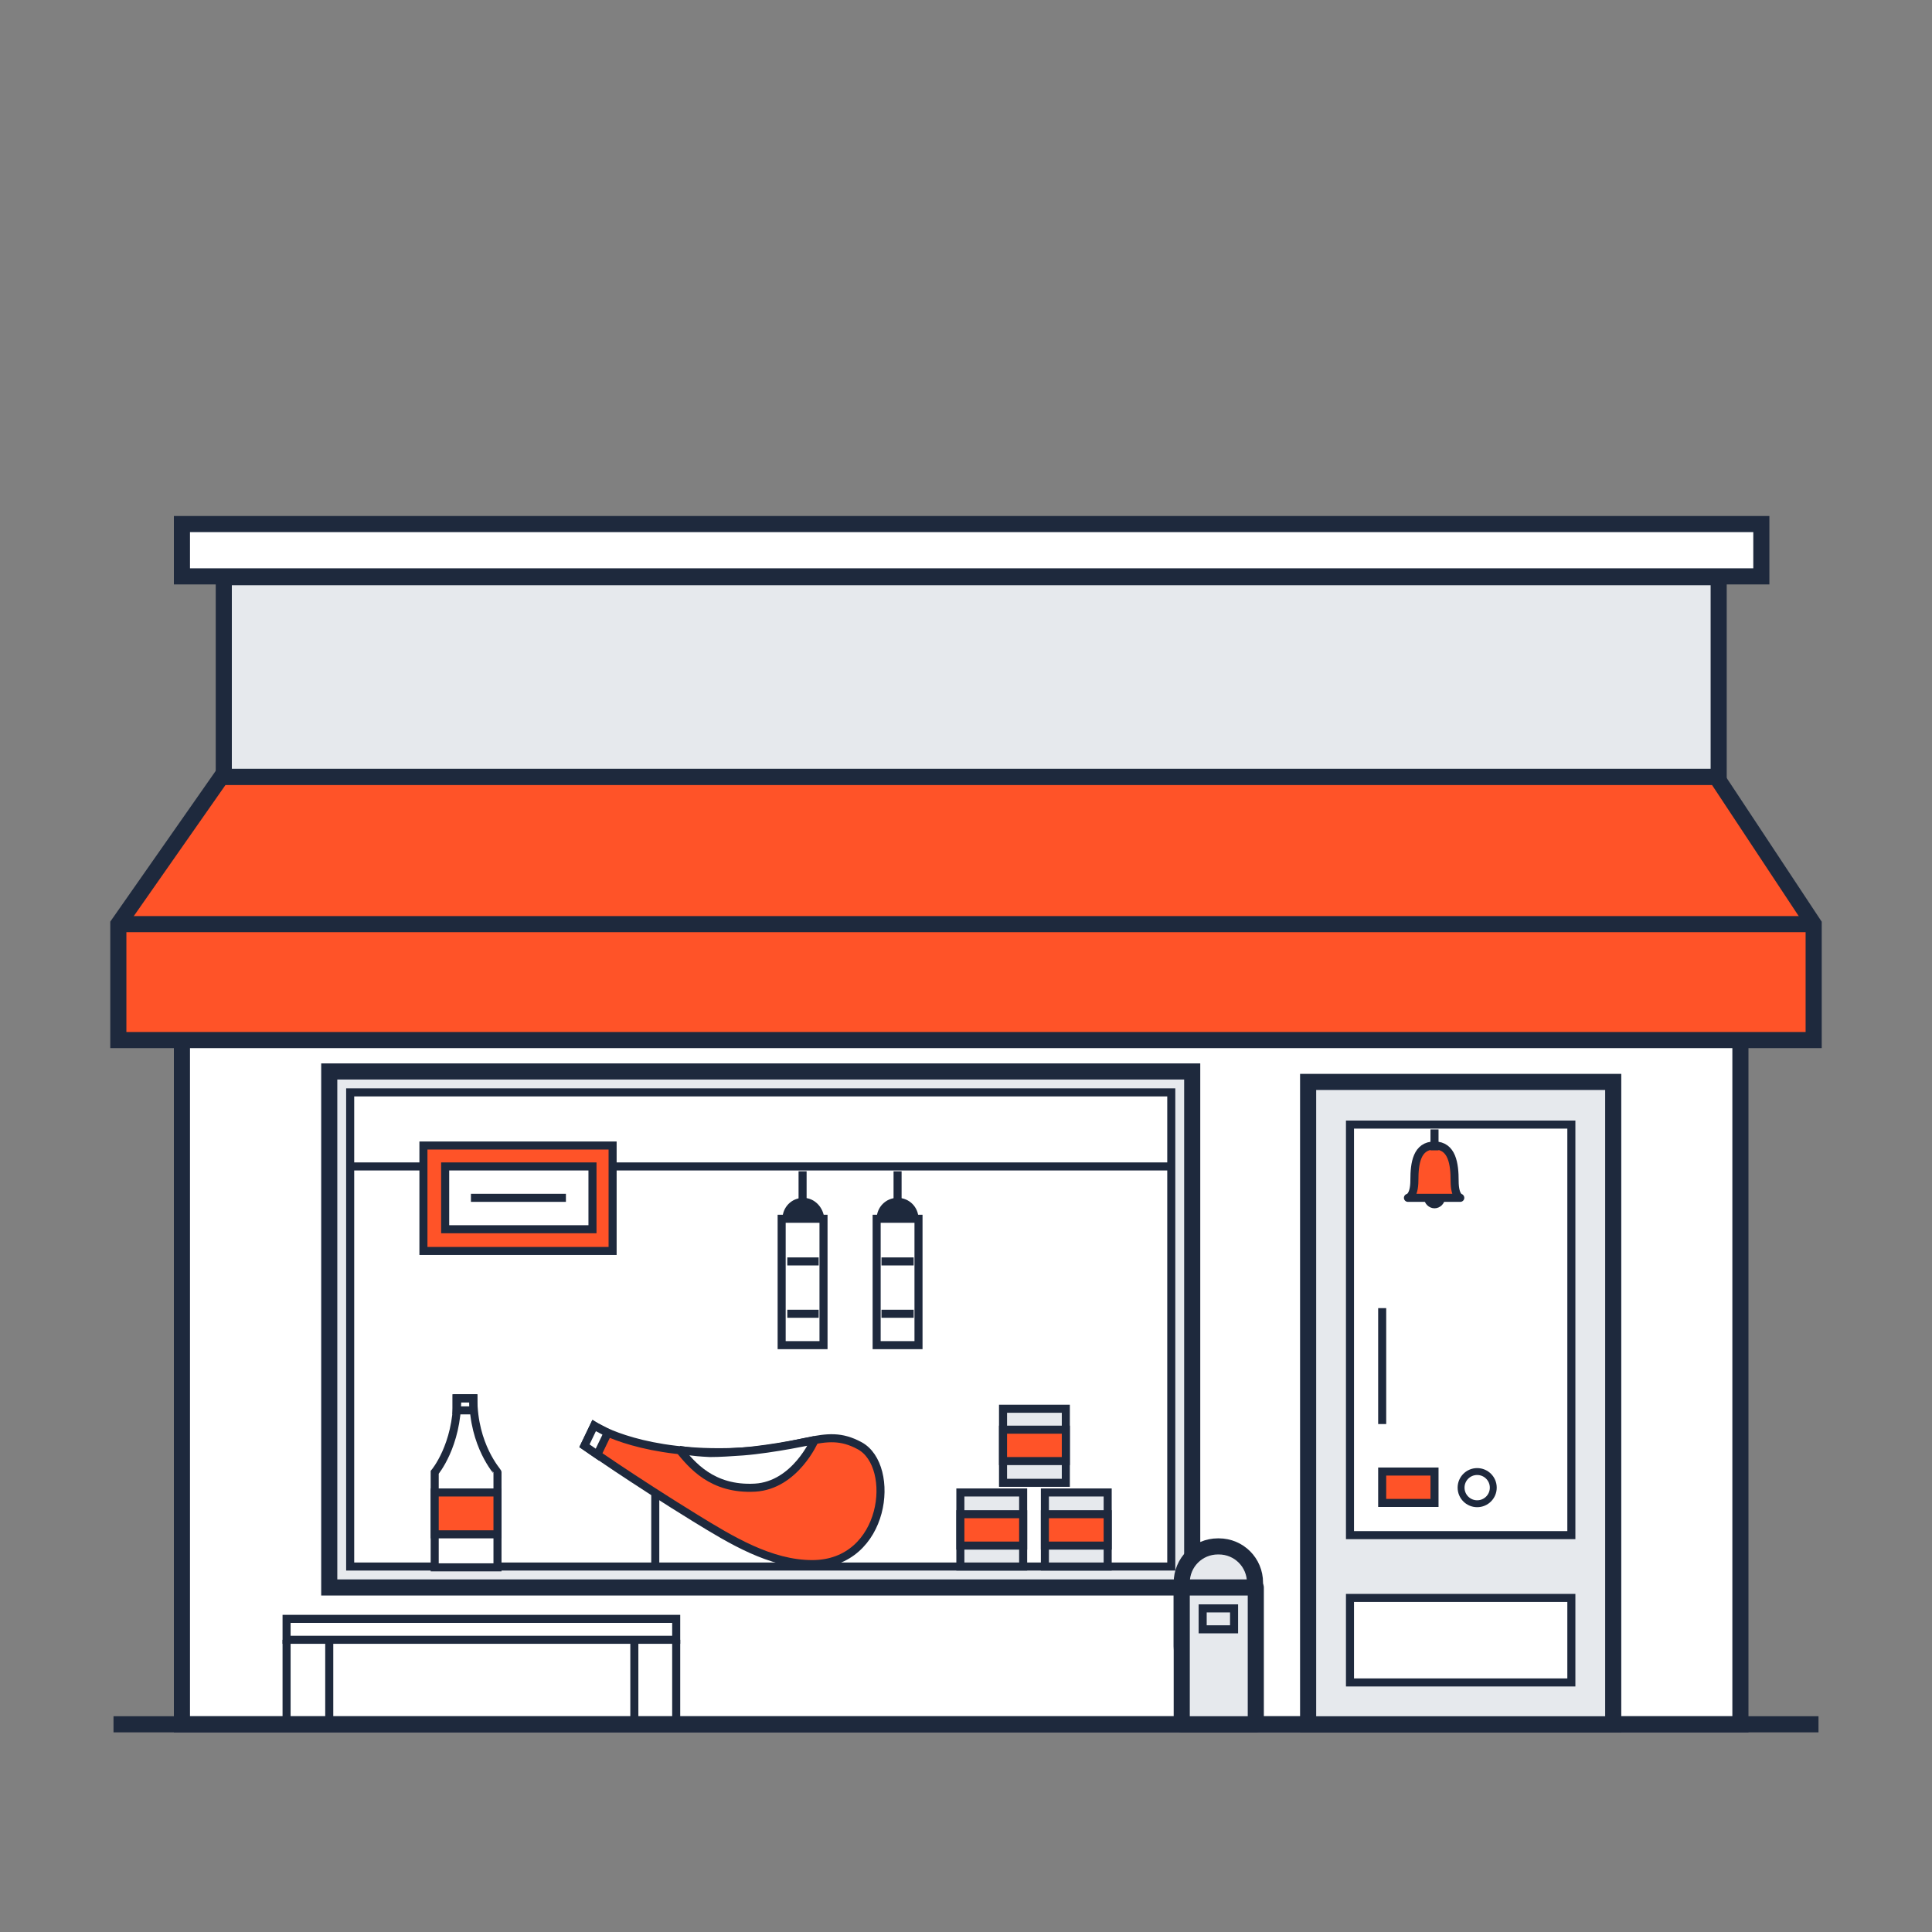<?xml version="1.0" encoding="utf-8"?>
<!-- Generator: Adobe Illustrator 21.1.0, SVG Export Plug-In . SVG Version: 6.00 Build 0)  -->
<svg version="1.1" id="Layer_1" xmlns="http://www.w3.org/2000/svg" xmlns:xlink="http://www.w3.org/1999/xlink" x="0px" y="0px"
	 viewBox="0 0 240 240" style="enable-background:new 0 0 240 240;" xml:space="preserve">
<rect x="0" y="0" width="240" height="240" fill="#808080" stroke="none"/>
<style type="text/css">
	.st0{fill:#FFFFFF;stroke:#1E293D;stroke-width:2;stroke-miterlimit:10;}
	.st1{fill:none;stroke:#1E293D;stroke-width:2;stroke-linejoin:round;stroke-miterlimit:10;}
	.st2{fill:#E6E9ED;stroke:#1E293D;stroke-width:2;stroke-miterlimit:10;}
	.st3{fill:#FFFFFF;stroke:#1E293D;stroke-miterlimit:10;}
	.st4{fill:none;stroke:#1E293D;stroke-miterlimit:10;}
	.st5{fill:#FF5328;stroke:#1E293D;stroke-miterlimit:10;}
	.st6{fill:none;stroke:#1E293D;stroke-width:0.857;stroke-miterlimit:10;}
	.st7{fill:none;stroke:#1E293D;stroke-linejoin:round;stroke-miterlimit:10;}
	.st8{fill:#E6E9ED;stroke:#1E293D;stroke-miterlimit:10;}
	.st9{fill:#E6E9ED;stroke:#1E293D;stroke-width:2;stroke-linejoin:round;stroke-miterlimit:10;}
	.st10{fill:#1E293D;}
	.st11{fill:#FF5328;stroke:#1E293D;stroke-width:2;stroke-miterlimit:10;}
	.st12{fill:#FFFFFF;stroke:#1E293D;stroke-linejoin:bevel;stroke-miterlimit:10;}
	.st13{fill:none;stroke:#1E293D;stroke-width:2;stroke-miterlimit:10;}
	.st14{fill:#FF5328;stroke:#1E293D;stroke-linejoin:round;stroke-miterlimit:10;}
</style>
<title>Artboard 13</title>
<g>
	<rect x="22.6" y="125.3" class="st0" width="193.6" height="88.9"/>
	<line class="st1" x1="14.1" y1="214.2" x2="225.9" y2="214.2"/>
	<rect x="162.5" y="134.4" class="st2" width="37.9" height="79.8"/>
	<rect x="167.7" y="139.7" class="st3" width="27.5" height="51"/>
	<rect x="167.7" y="198.5" class="st3" width="27.5" height="10.5"/>
	<line class="st4" x1="171.7" y1="162.5" x2="171.7" y2="176.9"/>
	<rect x="171.7" y="182.8" class="st5" width="6.5" height="3.9"/>
	<circle class="st6" cx="183.5" cy="184.8" r="2"/>
	<rect x="40.9" y="133.1" class="st2" width="107.2" height="64.1"/>
	<rect x="43.5" y="135.7" class="st3" width="102" height="58.9"/>
	<rect x="35.6" y="201.1" class="st4" width="48.4" height="2.6"/>
	<line class="st4" x1="35.6" y1="203.7" x2="35.6" y2="214.9"/>
	<line class="st4" x1="40.9" y1="203.7" x2="40.9" y2="214.9"/>
	<line class="st4" x1="78.8" y1="203.7" x2="78.8" y2="214.9"/>
	<line class="st4" x1="84" y1="203.7" x2="84" y2="214.9"/>
	<line class="st4" x1="43.5" y1="144.9" x2="145.5" y2="144.9"/>
	<line class="st4" x1="99.7" y1="145.5" x2="99.7" y2="149.5"/>
	<rect x="52.6" y="142.3" class="st5" width="23.5" height="13.1"/>
	<rect x="55.3" y="144.9" class="st3" width="18.3" height="7.8"/>
	<line class="st7" x1="58.5" y1="148.8" x2="70.3" y2="148.8"/>
	<rect x="119.3" y="185.4" class="st8" width="7.8" height="9.2"/>
	<rect x="129.8" y="185.4" class="st8" width="7.8" height="9.2"/>
	<rect x="124.6" y="175" class="st8" width="7.8" height="9.2"/>
	<path class="st3" d="M58.8,173.7h-2c0,5.9-2.8,9.2-2.8,9.2v11.8h7.8v-11.8C61.8,182.8,58.8,179.6,58.8,173.7z"/>
	<rect x="56.7" y="173.7" class="st4" width="2.1" height="1.5"/>
	<path class="st9" d="M151.4,209L151.4,209c-2.6,0-4.6-2-4.6-4.5v-7.9c0-2.5,2-4.5,4.5-4.5h0.1c2.5,0,4.5,2,4.5,4.5v7.9
		C156,206.9,153.9,209,151.4,209z"/>
	<rect x="146.8" y="197.2" class="st9" width="9.2" height="17"/>
	<rect x="149.4" y="199.8" class="st8" width="3.9" height="2.6"/>
	<path class="st10" d="M99.8,148.8L99.8,148.8c-1.5,0-2.6,1.2-2.6,2.6v2.6h5.2v-2.6C102.3,150,101.2,148.8,99.8,148.8z"/>
	<polygon class="st11" points="213.2,96.5 27.5,96.5 14.7,114.8 14.7,129.2 225.3,129.2 225.3,114.8 	"/>
	<rect x="27.8" y="71.7" class="st2" width="185.7" height="24.8"/>
	<rect x="22.6" y="65.1" class="st0" width="196.2" height="6.5"/>
	<rect x="97.1" y="151.4" class="st3" width="5.2" height="15.7"/>
	<line class="st4" x1="97.8" y1="156.7" x2="101.7" y2="156.7"/>
	<line class="st4" x1="97.8" y1="163.2" x2="101.7" y2="163.2"/>
	<line class="st4" x1="111.5" y1="145.5" x2="111.5" y2="149.5"/>
	<path class="st10" d="M111.5,148.8L111.5,148.8c-1.5,0-2.6,1.2-2.6,2.6v2.6h5.2v-2.6C114.1,150,113,148.8,111.5,148.8z"/>
	<rect x="108.9" y="151.4" class="st3" width="5.2" height="15.7"/>
	<line class="st4" x1="109.5" y1="156.7" x2="113.5" y2="156.7"/>
	<line class="st4" x1="109.5" y1="163.2" x2="113.5" y2="163.2"/>
	<rect x="54" y="185.4" class="st5" width="7.8" height="5.2"/>
	<rect x="119.3" y="188.1" class="st5" width="7.8" height="3.9"/>
	<rect x="124.6" y="177.6" class="st5" width="7.8" height="3.9"/>
	<rect x="129.8" y="188.1" class="st5" width="7.8" height="3.9"/>
	<path class="st5" d="M72.6,179.6l1.2-2.5c0,0,4.9,3.3,15.5,3.3s12.9-3.3,17.5-0.8c4.6,2.5,3.3,14.7-5.9,14.7
		c-5.2,0-10.1-3-14.5-5.7C78.6,183.8,72.6,179.6,72.6,179.6z"/>
	<line class="st4" x1="81.4" y1="185.4" x2="81.4" y2="194.3"/>
	<path class="st12" d="M84.4,180.1c1.5,1.8,4,5,9.4,4.7c5-0.3,7.4-5.9,7.4-5.9s-5.1,1.1-8.9,1.4c-1.4,0.1-2.9,0.2-4.1,0.2
		C85.9,180.4,84.4,180.1,84.4,180.1z"/>
	<polygon class="st3" points="72.6,179.6 73.8,177.1 75.5,178 74.2,180.7 	"/>
	<path class="st10" d="M178.2,150.1L178.2,150.1c-0.7,0-1.3-0.6-1.3-1.3v-1.3c0-0.7,0.6-1.3,1.3-1.3h0c0.7,0,1.3,0.6,1.3,1.3v1.3
		C179.5,149.5,178.9,150.1,178.2,150.1z"/>
	<line class="st13" x1="15.4" y1="114.8" x2="224.6" y2="114.8"/>
	<path class="st14" d="M180.7,146.7c0-2.1-0.3-4.4-2.5-4.4s-2.5,2.2-2.5,4.3s-0.8,2.2-0.8,2.2h6.5
		C181.5,148.8,180.7,148.8,180.7,146.7z"/>
	<line class="st4" x1="178.2" y1="142.9" x2="178.2" y2="140.3"/>
</g>
</svg>
